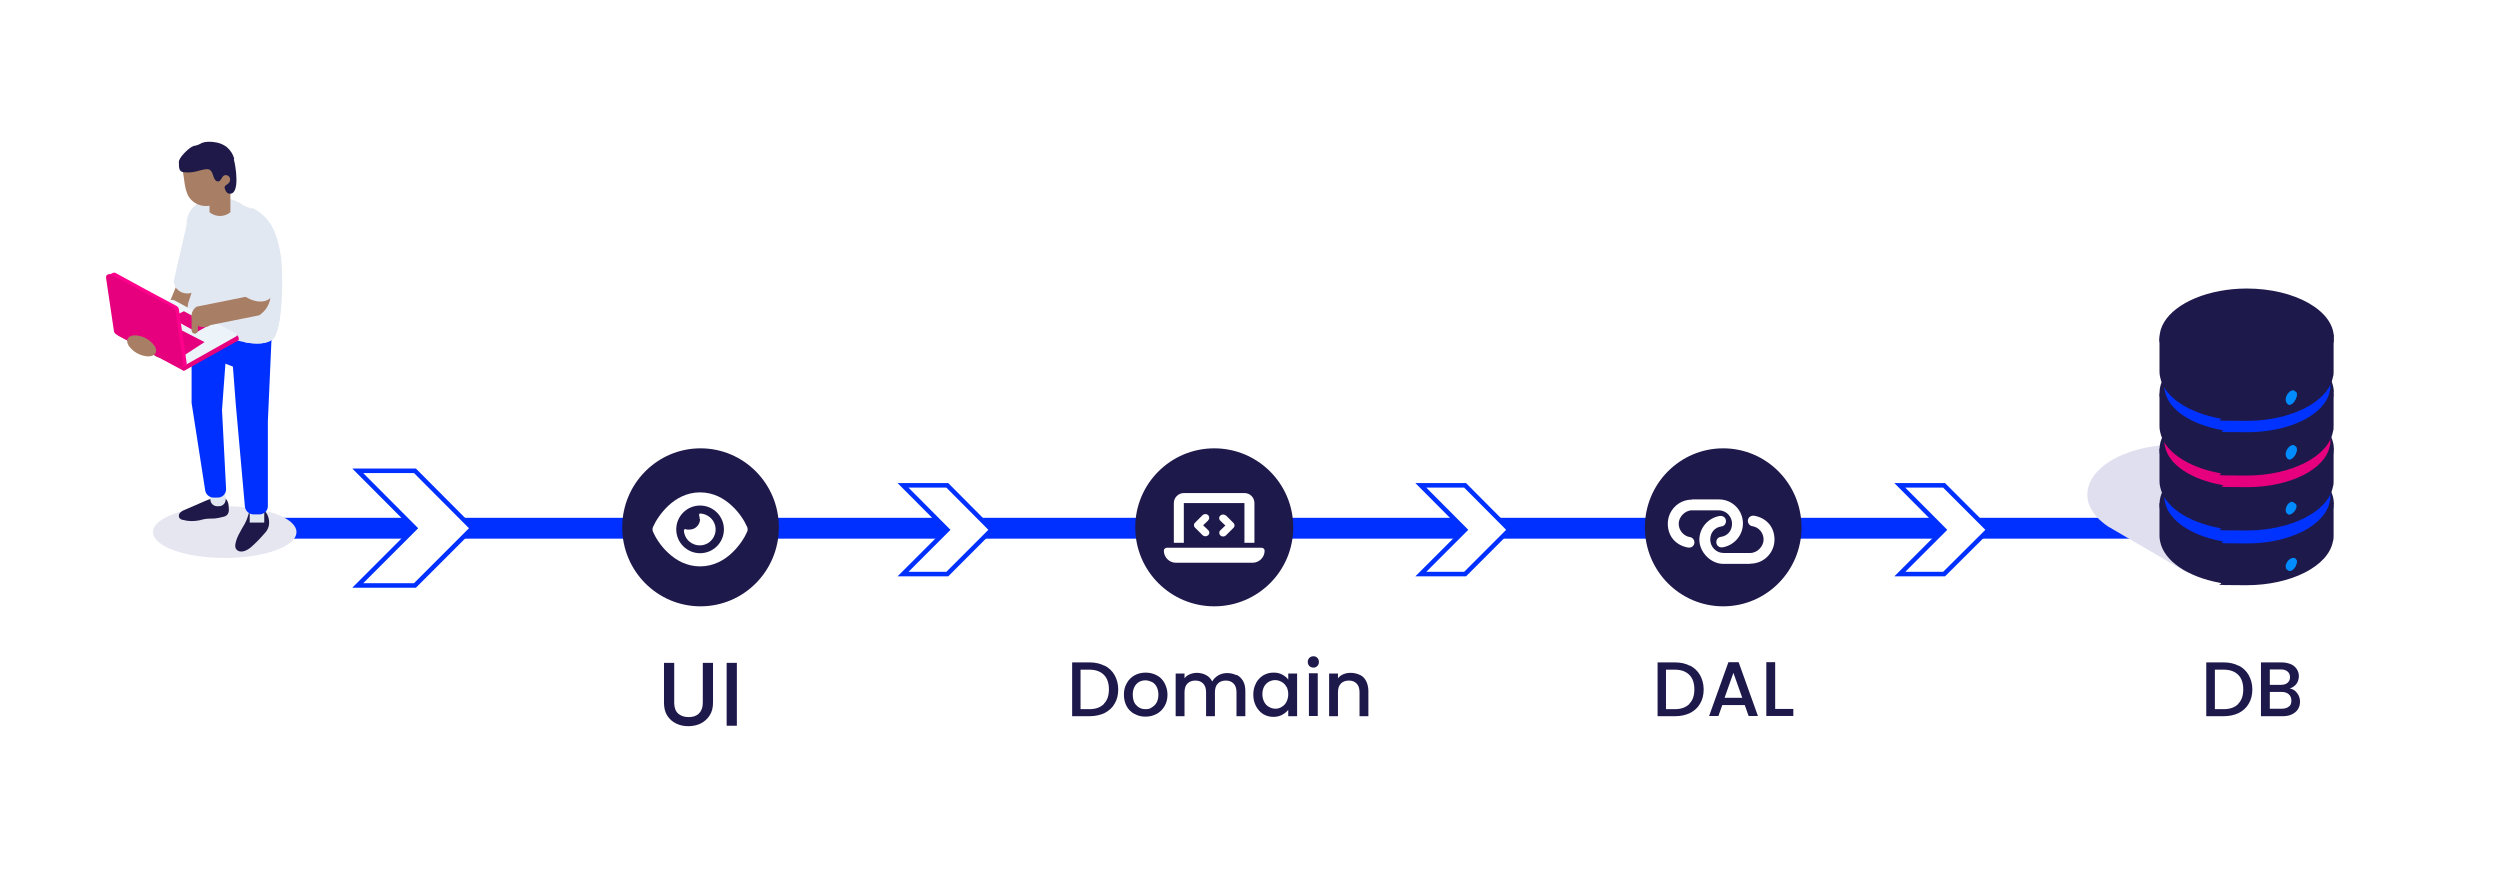 <?xml version="1.0" encoding="UTF-8"?>
<svg id="Ebene_1" xmlns="http://www.w3.org/2000/svg" xmlns:xlink="http://www.w3.org/1999/xlink" version="1.1" viewBox="0 0 1101.3 382.8">
  <!-- Generator: Adobe Illustrator 29.3.1, SVG Export Plug-In . SVG Version: 2.1.0 Build 151)  -->
  <defs>
    <style>
      .st0, .st1, .st2, .st3, .st4, .st5, .st6, .st7, .st8, .st9, .st10, .st11 {
        fill-rule: evenodd;
      }

      .st0, .st12 {
        fill: #fff;
      }

      .st1 {
        fill: #008cff;
      }

      .st2 {
        fill: #ff008c;
      }

      .st13, .st3 {
        fill: #1e194b;
      }

      .st14 {
        fill: none;
        stroke: #0030ff;
        stroke-miterlimit: 8;
        stroke-width: 2px;
      }

      .st4 {
        fill: #edf4f9;
      }

      .st5 {
        fill: #dfdfef;
      }

      .st6 {
        fill: #e6007e;
      }

      .st7 {
        fill: #03f;
      }

      .st8 {
        fill: #1e1948;
      }

      .st9 {
        fill: #0030ff;
      }

      .st10 {
        fill: #a87e64;
      }

      .st15 {
        fill: #e6e6f0;
      }

      .st11 {
        fill: #e2e8f2;
      }
    </style>
  </defs>
  <rect class="st12" x="-1.9" y="-1.2" width="1106.8" height="385.9"/>
  <path class="st9" d="M91.5,232.7c0,2.6,2.1,4.6,4.6,4.6h881.1c2.6,0,4.6-2.1,4.6-4.6s-2.1-4.6-4.6-4.6H96.1c-2.6,0-4.6,2.1-4.6,4.6Z"/>
  <circle class="st13" cx="534.9" cy="232.3" r="34.8"/>
  <ellipse class="st13" cx="308.6" cy="232.3" rx="34.5" ry="34.8"/>
  <ellipse class="st13" cx="759.1" cy="232.3" rx="34.5" ry="34.8"/>
  <g>
    <path class="st13" d="M297,292v17.6c0,2.1.6,3.7,1.7,4.7s2.6,1.6,4.6,1.6,3.5-.5,4.6-1.6c1.1-1.1,1.7-2.6,1.7-4.7v-17.6h4.5v17.5c0,2.3-.5,4.2-1.5,5.7s-2.3,2.7-3.9,3.5-3.5,1.2-5.5,1.2-3.8-.4-5.4-1.2-2.9-1.9-3.9-3.5-1.4-3.5-1.4-5.7v-17.5h4.5Z"/>
    <path class="st13" d="M324.6,292v27.7h-4.5v-27.7h4.5Z"/>
  </g>
  <g>
    <path class="st13" d="M486.6,293.2c1.9,1,3.4,2.4,4.4,4.2,1,1.8,1.6,3.9,1.6,6.3s-.5,4.5-1.6,6.3c-1,1.8-2.5,3.1-4.4,4.1-1.9.9-4.1,1.4-6.6,1.4h-7.7v-23.7h7.7c2.5,0,4.7.5,6.6,1.5ZM486.3,310c1.5-1.5,2.2-3.6,2.2-6.3s-.7-4.9-2.2-6.4c-1.5-1.5-3.6-2.3-6.4-2.3h-3.9v17.4h3.9c2.8,0,4.9-.8,6.4-2.3Z"/>
    <path class="st13" d="M499.7,314.5c-1.4-.8-2.6-1.9-3.4-3.4-.8-1.5-1.2-3.2-1.2-5.1s.4-3.6,1.3-5.1c.8-1.5,2-2.6,3.4-3.4s3.1-1.2,4.9-1.2,3.4.4,4.9,1.2c1.5.8,2.6,1.9,3.4,3.4.8,1.5,1.3,3.2,1.3,5.1s-.4,3.6-1.3,5.1c-.9,1.5-2,2.6-3.5,3.4-1.5.8-3.1,1.2-4.9,1.2s-3.4-.4-4.8-1.2ZM507.4,311.6c.9-.5,1.6-1.2,2.1-2.1s.8-2.1.8-3.5-.3-2.5-.8-3.5c-.5-.9-1.2-1.7-2.1-2.1s-1.8-.7-2.8-.7-1.9.2-2.8.7-1.5,1.2-2,2.1c-.5.9-.8,2.1-.8,3.5,0,2,.5,3.6,1.6,4.7,1,1.1,2.3,1.7,3.9,1.7s1.9-.2,2.8-.7Z"/>
    <path class="st13" d="M544.8,297.3c1.2.6,2.1,1.5,2.8,2.7.7,1.2,1,2.7,1,4.4v11.1h-3.9v-10.5c0-1.7-.4-3-1.3-3.9s-2-1.3-3.4-1.3-2.6.4-3.5,1.3-1.3,2.2-1.3,3.9v10.5h-3.9v-10.5c0-1.7-.4-3-1.3-3.9s-2-1.3-3.4-1.3-2.6.4-3.5,1.3-1.3,2.2-1.3,3.9v10.5h-3.9v-18.8h3.9v2.1c.6-.8,1.4-1.4,2.4-1.8,1-.4,2-.6,3.1-.6s2.8.3,4,1c1.2.6,2.1,1.6,2.7,2.8.6-1.1,1.5-2,2.7-2.7s2.5-1,3.9-1,2.8.3,4,.9Z"/>
    <path class="st13" d="M553.3,300.9c.8-1.5,1.9-2.6,3.2-3.4,1.4-.8,2.8-1.2,4.5-1.2s2.8.3,3.9.9c1.1.6,2,1.3,2.6,2.2v-2.7h3.9v18.8h-3.9v-2.8c-.7.9-1.6,1.6-2.7,2.2-1.1.6-2.4.9-3.9.9s-3.1-.4-4.4-1.2c-1.3-.8-2.4-2-3.2-3.5s-1.2-3.2-1.2-5.1.4-3.6,1.2-5ZM566.7,302.6c-.5-1-1.2-1.7-2.1-2.2s-1.8-.8-2.8-.8-1.9.2-2.8.7c-.9.5-1.6,1.2-2.1,2.1-.5.9-.8,2.1-.8,3.4s.3,2.4.8,3.4c.5,1,1.2,1.7,2.1,2.2.9.5,1.8.8,2.8.8s1.9-.2,2.8-.8c.9-.5,1.6-1.2,2.1-2.2s.8-2.1.8-3.4-.3-2.4-.8-3.4Z"/>
    <path class="st13" d="M576.8,293.4c-.5-.5-.7-1.1-.7-1.8s.2-1.3.7-1.8c.5-.5,1.1-.7,1.8-.7s1.3.2,1.7.7c.5.5.7,1.1.7,1.8s-.2,1.3-.7,1.8-1.1.7-1.7.7-1.3-.2-1.8-.7ZM580.5,296.6v18.8h-3.9v-18.8h3.9Z"/>
    <path class="st13" d="M599.1,297.3c1.2.6,2.1,1.5,2.7,2.7s1,2.7,1,4.4v11.1h-3.9v-10.5c0-1.7-.4-3-1.3-3.9s-2-1.3-3.4-1.3-2.6.4-3.5,1.3-1.3,2.2-1.3,3.9v10.5h-3.9v-18.8h3.9v2.1c.6-.8,1.4-1.4,2.4-1.8,1-.4,2-.6,3.2-.6s2.8.3,4,.9Z"/>
  </g>
  <g>
    <path class="st13" d="M744.5,293.2c1.9,1,3.4,2.4,4.4,4.2,1,1.8,1.6,3.9,1.6,6.3s-.5,4.5-1.6,6.3c-1,1.8-2.5,3.1-4.4,4.1-1.9.9-4.1,1.4-6.6,1.4h-7.7v-23.7h7.7c2.5,0,4.7.5,6.6,1.5ZM744.2,310c1.5-1.5,2.2-3.6,2.2-6.3s-.7-4.9-2.2-6.4c-1.5-1.5-3.6-2.3-6.4-2.3h-3.9v17.4h3.9c2.8,0,4.9-.8,6.4-2.3Z"/>
    <path class="st13" d="M768.6,310.6h-9.9l-1.7,4.8h-4.1l8.5-23.7h4.5l8.5,23.7h-4.1l-1.7-4.8ZM767.5,307.4l-3.9-11-3.9,11h7.7Z"/>
    <path class="st13" d="M782,312.3h8v3.1h-11.9v-23.7h3.9v20.6Z"/>
  </g>
  <ellipse class="st15" cx="99" cy="234.4" rx="31.6" ry="11.4"/>
  <path class="st10" d="M71.2,157.7c1.9,0,3.6-1,4.3-2.7l11.5-28c.8-2.1-.3-4.4-2.5-5.2,0,0-.1,0-.2,0-2.3-.8-4.9.3-5.9,2.4l-11.5,28c-.8,2.1.3,4.4,2.5,5.2,0,0,.2,0,.2,0,.5.2,1,.2,1.6.3Z"/>
  <path class="st11" d="M76.7,123l6-26v-.2c1.4-2.2,4-3.4,6.6-3,1.6.2,3,1,4,2.3.9,1.1,1.2,2.5.9,3.9l-6,26v.2c-1.4,2.2-4,3.4-6.6,3,0,0-.1,0-.2,0-3.2-.6-5.3-3.4-4.7-6.1Z"/>
  <path class="st8" d="M97.7,219.1c1.1,0,2.2.8,2.6,1.9.4,1,.5,2.1.5,3.2.1,1-.1,1.9-.8,2.7-.5.4-1.1.7-1.8.8-1.2.3-2.4.6-3.6.7-1.4.1-2.7,0-4.1.2-.9.1-1.7.4-2.6.6-2.4.5-5,.5-7.4-.2-.5,0-1-.4-1.4-.7-.5-.7-.4-1.8.2-2.4.6-.6,1.4-1.1,2.3-1.4l7.6-3.3c2.5-1.1,5-2.2,7.8-2.2.9,0,2,.4,1.9,1.2l-1.2-.9Z"/>
  <path class="st11" d="M96.2,223h.3c1.7,0,3-1.5,2.9-3.1l-.4-4.9c-.2-1.6-1.8-2.8-3.5-2.6h-.3c-1.7,0-3,1.4-2.9,3.1,0,0,0,0,0,0l.4,4.9c.2,1.7,1.8,2.8,3.5,2.6Z"/>
  <path class="st8" d="M107.2,231.8c-.5.8-1,1.7-1.4,2.5-.5.8-.9,1.7-1.3,2.6-.5,1.3-1.5,4-.3,5.2,1.8,1.9,4.8.3,6.3-1,2.2-1.9,4.2-4,6.1-6.2.9-.9,1.5-2,1.8-3.2.8-3.7-1.5-8.9-6.2-7.7-1.5.4-2.6,1.6-2.9,3.1-.5,1.7-1.2,3.3-2.1,4.7Z"/>
  <path class="st11" d="M113,230.2h-3v-10.7h6.4v10.7h-3.4Z"/>
  <path class="st9" d="M97.7,130.7l15.9,5.2,6.3,6.8-1.9,42.9v37.4c0,2-1.7,3.6-3.7,3.6,0,0,0,0,0,0h-2.6c-1.9,0-3.5-1.4-3.8-3.3l-4-44.8-1.3-17-3.3-1.3-1.5,20.4,1.8,34.9c0,2-1.6,3.7-3.6,3.7-.1,0-.2,0-.4,0h-1.8c-1.7-.2-3.1-1.4-3.4-3.1l-6-38.6v-40.2l13.3-6.7Z"/>
  <path class="st11" d="M120,149.5c-2.5,2.1-7.1,2.2-11.9,1.3h0c-4.8-.9-9.4-2.5-13.7-4.7-.2-.1-1.1-.5-2.3-1l-4.3-1.9c-4.1-1.7-6.1-6.2-4.7-10.3,3-8.3,4.5-17.5,1.6-25.3-.7-1.6-1.4-3.3-1.9-5,0-.3-.5-.5-.5-.8v-.8l.3,1c-1.1-5.2,0-10.1,6.3-13.5,1.5-.7,3.2-1,4.9-.9.9,0,1.8,0,2.7.2,6.2,1,11,2.5,14.6,4.4,0,0,.2,0,.2.1h0c3,1.6,5.6,3.9,7.5,6.7,2.5,3.7,3.7,8.3,4.6,13.9,1.3,8.3,1.1,33-3.5,36.9Z"/>
  <path class="st11" d="M111.4,91.8l-3.6,3.4c.6-1.7,1.8-3,3.3-3.6,0,0,.2,0,.3.1Z"/>
  <path class="st11" d="M120,149.5c-2.5,2.1-7.2,2.2-12.1,1.3,1.2-4.6,3.7-9,3.1-13.6-.4-3.4-2.4-6.7-1.3-10,.4-1,.9-2,1.5-3,2.5-5.1.6-11.1-.9-16.5-1.6-5.4-2.6-11.6,1.1-16,3.1,1.6,5.7,3.9,7.6,6.7,2.5,3.7,3.7,8.4,4.7,14,1.2,8.3,1,33.2-3.6,37.1Z"/>
  <path class="st11" d="M106.9,94.9l-6.5,6.8c-.7.7-1.8.7-2.6,0,0,0-.1-.1-.2-.2l-3.8-4.9-5.4.9c-.6.1-1.1-.3-1.3-.8,0,0,0-.1,0-.2v-1.6c0-3.6,2.7-6.6,6.2-7.3,1.2-.3,2.5-.4,3.8-.4,3.2,0,6.3.8,9.1,2.5,1.5,1,2,3,1,4.5-.1.2-.3.4-.4.6Z"/>
  <path class="st11" d="M102.9,91.2c0,.9-.4,1.7-1,2.3-2.7,2.2-6.5,2.2-9.2,0-.7-.6-1.1-1.4-1.1-2.3,0-.9.4-1.8,1.1-2.3l.2-.2c.9-.7,2-1.2,3.2-1.3h.6c0,0,.6,0,.6,0,1.7,0,3.3.5,4.6,1.7.6.6,1,1.4,1,2.2Z"/>
  <path class="st10" d="M101.5,79.5v14c-2.7,2.2-6.5,2.2-9.2,0v-14.1h9.2Z"/>
  <path class="st10" d="M92.6,93h0l1.8-.7c2.8-1,4.9-3.3,5.5-6.1l.7-3.5.8-1.1h-.7s-3.8.2-3.8.2c-1.7,1.4-3.3,2.9-4.7,4.4l.4,6.7Z"/>
  <path class="st10" d="M102.2,78.5c0,.5-.5,1-1,1.5-.2.2-.4.3-.6.5h0c-.1.1-.3.3-.4.4-.1.2-.2.3-.2.5-.1,2.8-1.4,5.4-3.5,7.2-.3.3-.7.6-1.1.8-.8.5-1.6.9-2.5,1.1-.3,0-.7.2-1,.2-2.4.3-4.9-.4-6.8-1.9-1.2-.9-2.1-2.1-2.6-3.5-.3-.8-.6-1.6-.8-2.5-.2-1-.4-2-.5-2.9-.2-1.5-.4-3-.7-4.6,0-.6-.2-1.2-.3-1.8-.1-.3-.2-.5-.1-.8,0-.8.5-1.6,1.2-2.1,1.1-.7,2.4-1,3.7-1,2.6-.2,5.3,0,7.9.8,2.5.8,4.6,2.4,6,4.7.6,1.1,3.2,2.2,3.3,3.4Z"/>
  <path class="st8" d="M103.2,70.1c-.5-2.1-1.7-4-3.4-5.4-1.6-1.2-3.5-1.9-5.5-2.1-1.3-.2-2.7-.2-4.1,0-1.9.5-.9.3-2.7,1.1-1.8.8-1.5.1-3.2,1.1-1.7,1-5.7,4.8-5.5,6.7.1,1.9-.2,3.8,1.7,4.3,2,.3,4.1.2,6-.3,1.4-.3,4.1-1.3,5.4-.9,2,.6,1.8,3.5,3,4.8.4.4.9.6,1.4.5,1.2-.3,1.3-2,2.4-2.6.8-.4,1.8-.1,2.3.6.5.7.5,1.7,0,2.4-.4.8-1.5,1.1-1.9,1.7-.4.6,0,1.3.3,2,.3.7.8,1.1,1.5,1.3,5.2.8,2.8-12.9,2.1-15.1Z"/>
  <path class="st6" d="M103.8,147.3l-26.8-13.8-25.2,14.2,29.2,15.7,23.6-13.2c.3-.2.6-.5.6-.9,0-.8-.5-1.6-1.2-1.9Z"/>
  <path class="st4" d="M79.6,162l-29.3-15.9,24.2-13.7c.8-.4,1.7-.4,2.5,0l27,14.6c.3.2.5.6.3.9,0,.1-.2.2-.3.3l-24.3,13.7Z"/>
  <polygon class="st6" points="66.4 138.5 90.1 150.7 80.4 157 57.4 144.4 66.4 138.5"/>
  <polygon class="st6" points="92.2 143.2 81 137.1 75.2 140 86.6 146.3 92.2 143.2"/>
  <path class="st2" d="M82.3,160.4l-3.5-24.2c-.1-.6-.5-1.1-1-1.4l-13.8-7.4-13-7.1c-.3-.2-.7-.2-1-.2-.9.4-1.7.8-2.6,1.2l1.5.7,3.4,23.1c.1.6.5,1.1,1,1.4l25.7,15.4c1.1.7,3.1-.8,3.2-1.4Z"/>
  <path class="st6" d="M49.1,121l13.2,7.1,14,7.4c.5.3.9.8,1,1.4l3.5,23.6c.2,1.2-1.1,1.9-2.3,1.3l-27.3-14.5c-.5-.3-.9-.8-1-1.4l-3.5-23.6c-.1-1.2,1.1-1.9,2.3-1.3Z"/>
  <path class="st10" d="M119.2,102.9v26.9c0,3.7-1.9,7-5,9.1l-21.4,4.3c-.9.6-2,.9-3.1.9-1.7,0-3.3-.7-4.3-2-1.6-2.1-1.3-5,.8-6.7.1,0,.2-.2.4-.3l21.4-4.3c.4-.2.6-.7.6-1.1v-26.9c.2-2.9,2.8-5.1,5.7-4.9,2.7.2,4.8,2.3,5,4.9Z"/>
  <path class="st11" d="M114.2,96.6c3.5,0,6.4,3.2,6.4,7.2v25.7h0c-1.2,2.1-3.4,3.4-5.7,3.3-.4,0-.8,0-1.2,0-2-.3-3.9-1-5.6-2.1h-.2v-26.9c0-4,2.9-7.2,6.4-7.2Z"/>
  <path class="st10" d="M85.8,147h0c.8,0,1.4-.6,1.4-1.5v-6.2c0-.9-.7-1.5-1.4-1.5h0c-.8,0-1.4.6-1.4,1.5v6.2c0,.9.7,1.5,1.4,1.5Z"/>
  <path class="st10" d="M68.1,152.4c-2-2.8-5.1-4.5-8.5-4.7-3.2,0-4.5,2-2.9,4.6,2,2.8,5.1,4.5,8.5,4.7,3.2,0,4.5-2,2.9-4.6Z"/>
  <path class="st5" d="M945.7,197.1c3.7-.7,7.7-1.1,11.9-1.1h.3c10.4,0,20.7,3,29.8,8.3l29.1,17-53.6,30.8-34.6-20.2h0c-3.7-2.5-6.4-5.4-7.8-8.5-.9-1.8-1.3-3.6-1.3-5.5,0-9.7,11.1-17.9,26.4-20.8Z"/>
  <path class="st3" d="M1028,221.6v14.5c0,.8,0,1.6-.3,2.4-2,10.9-18.4,19.3-38.1,19.3s-8.2-.4-11.9-1.1c-14-2.6-24.4-9.6-26.1-18.1-.2-.8-.3-1.6-.3-2.5v-7.6c0,0,0-6.8,0-6.8h26.5c0,0,40.8-.1,40.8-.1h9.5,0Z"/>
  <path class="st3" d="M1028,221.9c0,1.9-.4,3.8-1.3,5.6-2.4,5.2-8.1,9.7-16,12.6-6.1,2.2-13.3,3.6-21.1,3.6s-8.2-.4-11.9-1.1c-3.3-.6-6.3-1.4-9.1-2.5-7.8-2.9-13.6-7.3-16-12.5-.9-1.8-1.3-3.6-1.3-5.5,0-9.6,11.1-17.8,26.5-20.7,3.7-.7,7.8-1.1,11.9-1.1,21.2,0,38.4,9.7,38.4,21.6h0Z"/>
  <path class="st7" d="M1026.6,201.7v16.9c0,.8,0,1.5-.3,2.3-1.9,10.4-17.5,18.5-36.3,18.5s-7.8-.4-11.4-1c-13.3-2.5-23.3-9.1-24.9-17.3-.2-.8-.3-1.5-.3-2.4v-10.3c0,0,0-6.5,0-6.5h25.2c0,0,38.9-.1,38.9-.1h9Z"/>
  <path class="st7" d="M1026.6,201.7c0,1.8-.4,3.6-1.3,5.3-2.3,5-7.8,9.2-15.2,12-5.8,2.1-12.7,3.4-20.1,3.4s-7.8-.4-11.4-1c-3.1-.6-6-1.4-8.7-2.4-7.5-2.7-13-7-15.3-11.9-.8-1.7-1.3-3.4-1.3-5.2,0-9.2,10.6-16.9,25.2-19.6,3.6-.7,7.4-1,11.3-1,20.2,0,36.6,9.2,36.6,20.6h0Z"/>
  <path class="st3" d="M1028,197.5v14.5c0,.8,0,1.6-.3,2.4-2,10.9-18.4,19.3-38.1,19.3s-8.2-.4-11.9-1.1c-14-2.6-24.4-9.6-26.1-18.1-.2-.8-.3-1.6-.3-2.5v-7.6c0,0,0-6.8,0-6.8h26.5c0,0,40.8-.1,40.8-.1h9.5,0Z"/>
  <path class="st3" d="M1028,197.8c0,1.9-.4,3.8-1.3,5.6-2.4,5.2-8.1,9.7-16,12.6-6.1,2.2-13.3,3.6-21.1,3.6s-8.2-.4-11.9-1.1c-3.3-.6-6.3-1.4-9.1-2.5-7.8-2.9-13.6-7.3-16-12.5-.9-1.8-1.3-3.6-1.3-5.5,0-9.6,11.1-17.8,26.5-20.7,3.7-.7,7.8-1.1,11.9-1.1,21.2,0,38.4,9.7,38.4,21.6h0Z"/>
  <path class="st6" d="M1026.6,177.6v16.6c0,.7,0,1.5-.3,2.3-1.9,10.2-17.5,18.1-36.3,18.1s-7.8-.4-11.4-1c-13.3-2.4-23.3-8.9-24.9-17-.2-.8-.3-1.5-.3-2.3v-10.1c0,0,0-6.4,0-6.4h25.2c0,0,38.9-.1,38.9-.1h9Z"/>
  <path class="st6" d="M1026.6,177.5c0,1.8-.4,3.6-1.3,5.3-2.3,5-7.8,9.2-15.2,12-5.8,2.1-12.7,3.4-20.1,3.4s-7.8-.4-11.4-1c-3.1-.6-6-1.4-8.7-2.4-7.5-2.7-13-7-15.3-11.9-.8-1.7-1.3-3.4-1.3-5.2,0-9.2,10.6-16.9,25.2-19.6,3.6-.7,7.4-1,11.3-1,20.2,0,36.6,9.2,36.6,20.6h0Z"/>
  <path class="st3" d="M1028,173.3v14.5c0,.8,0,1.6-.3,2.4-2,10.9-18.4,19.3-38.1,19.3s-8.2-.4-11.9-1.1c-14-2.6-24.4-9.6-26.1-18.1-.2-.8-.3-1.6-.3-2.5v-7.6c0,0,0-6.8,0-6.8h26.5c0,0,40.8-.1,40.8-.1h9.5,0Z"/>
  <path class="st3" d="M1028,172.9c0,1.9-.4,3.8-1.3,5.6-2.4,5.2-8.1,9.7-16,12.6-6.1,2.2-13.3,3.6-21.1,3.6s-8.2-.4-11.9-1.1c-3.3-.6-6.3-1.4-9.1-2.5-7.8-2.9-13.6-7.3-16-12.5-.9-1.8-1.3-3.6-1.3-5.5,0-9.6,11.1-17.8,26.5-20.7,3.7-.7,7.8-1.1,11.9-1.1,21.2,0,38.4,9.7,38.4,21.6h0Z"/>
  <path class="st7" d="M1026.6,153.4v16.6c0,.7,0,1.5-.3,2.3-1.9,10.2-17.5,18.1-36.3,18.1s-7.8-.3-11.4-1c-13.3-2.4-23.3-8.9-24.9-17-.2-.7-.3-1.5-.3-2.3v-10.1c0,0,0-6.4,0-6.4h25.2c0,0,38.9,0,38.9,0h9Z"/>
  <path class="st7" d="M1026.6,153.4c0,1.8-.4,3.6-1.3,5.3-2.3,5-7.8,9.2-15.2,12-5.8,2.1-12.7,3.4-20.1,3.4s-7.8-.4-11.4-1c-3.1-.6-6-1.4-8.7-2.4-7.5-2.7-13-7-15.3-11.9-.8-1.7-1.3-3.4-1.3-5.2,0-9.2,10.6-16.9,25.2-19.6,3.6-.7,7.4-1,11.3-1,20.2,0,36.6,9.2,36.6,20.6h0Z"/>
  <path class="st3" d="M1028,149.2v14.5c0,.8,0,1.6-.3,2.4-2,10.9-18.4,19.3-38.1,19.3s-8.2-.4-11.9-1.1c-14-2.6-24.4-9.6-26.1-18.1-.2-.8-.3-1.6-.3-2.5v-7.6c0,0,0-6.8,0-6.8h26.5c0,0,40.8-.1,40.8-.1h9.5,0Z"/>
  <path class="st3" d="M1028,148.7c0,1.9-.4,3.8-1.3,5.6-2.4,5.2-8.1,9.7-16,12.6-6.1,2.2-13.3,3.6-21.1,3.6s-8.2-.4-11.9-1.1c-3.3-.6-6.3-1.4-9.1-2.5-7.8-2.9-13.6-7.3-16-12.5-.9-1.8-1.3-3.6-1.3-5.5,0-9.6,11.1-17.8,26.5-20.7,3.7-.7,7.8-1.1,11.9-1.1,21.2,0,38.4,9.7,38.4,21.6h0Z"/>
  <path class="st3" d="M989.7,161.9c6.8,0,13.4-1.1,19-3.2,6.4-2.4,11.1-5.9,12.8-9.6v-.3c.6-.9.9-1.9.9-3,0-7.5-13.4-15.9-32.7-15.9s-7.3.3-10.8,1c-12.6,2.4-21.8,8.7-21.8,15.1s.3,2,.8,3c1.8,3.8,6.5,7.3,12.9,9.7,2.6,1,5.3,1.7,8.1,2.2,3.5.7,7.2,1,10.9,1h0Z"/>
  <path class="st3" d="M989.7,160.5c6.6,0,13-1.1,18.6-3.1,6.1-2.2,10.5-5.4,12-8.8l.2-.3c.4-.8.6-1.5.6-2.4,0-6.1-11.9-14.5-31.3-14.5s-7.2.3-10.6,1c-11.8,2.2-20.7,8.1-20.7,13.7s.2,1.6.6,2.4c1.6,3.5,6,6.7,12.1,8.9,2.5,1,5.1,1.7,7.9,2.2,3.4.6,7,1,10.7,1h0Z"/>
  <path class="st3" d="M1026.7,151.2c-2.4,5.2-8.1,9.6-16,12.5-6.1,2.2-13.3,3.6-21.1,3.6s-8.2-.4-11.9-1.1c-3.3-.6-6.3-1.4-9.1-2.5-7.8-2.9-13.6-7.3-16-12.5-.6-1.2-.9-2.5-1.1-3.7,0,.5-.2,1-.2,1.5,0,1.9.5,3.7,1.3,5.5,2.4,5.2,8.2,9.6,16,12.5,2.8,1.1,5.8,1.9,9.1,2.5,3.7.7,7.8,1.1,11.9,1.1,7.8,0,15-1.3,21.1-3.6,7.8-2.9,13.6-7.3,16-12.5.9-1.8,1.3-3.6,1.3-5.5s0-1.2-.2-1.8c-.2,1.4-.5,2.8-1.2,4.1h0Z"/>
  <path class="st1" d="M1007.4,177.6l1.1.7v-.2c.9,0,1.9-.8,2.6-2,.4-.8.7-1.6.7-2.2s0-.8-.2-1.1h0c0-.1-1-.8-1.1-.8-.9-.3-2.2.5-3,1.9-.4.6-.6,1.3-.6,1.9,0,.8.1,1.5.6,1.7Z"/>
  <path class="st1" d="M1008,178.2c.8.5,2.2-.3,3-1.8.8-1.5.9-3.1,0-3.6-.8-.5-2.2.3-3,1.8-.9,1.5-.9,3.1,0,3.6Z"/>
  <path class="st1" d="M1008.9,177.6c.6,0,1.5-.6,2.2-1.8.8-1.4.7-2.8.2-3.1,0,0-.2,0-.3,0-.6,0-1.5.6-2.2,1.8-.8,1.4-.7,2.8-.2,3.1,0,0,.2,0,.3,0Z"/>
  <path class="st1" d="M1007.4,201.7l1.1.7v-.2c.9,0,1.9-.8,2.6-2,.4-.8.7-1.6.7-2.2s0-.8-.2-1.1h0c0-.1-1-.8-1.1-.8-.9-.3-2.2.5-3,1.9-.4.6-.6,1.3-.6,1.9,0,.8.1,1.5.6,1.7Z"/>
  <path class="st1" d="M1008,202.3c.8.5,2.2-.3,3-1.8.8-1.5.9-3.1,0-3.6-.8-.5-2.2.3-3,1.8-.8,1.5-.9,3.1,0,3.6Z"/>
  <path class="st1" d="M1008.9,201.7c.6,0,1.5-.5,2.2-1.5.8-1.2.7-2.4.2-2.6,0,0-.2,0-.3,0-.6,0-1.5.5-2.2,1.5-.8,1.2-.7,2.4-.2,2.6,0,0,.2,0,.3,0Z"/>
  <path class="st1" d="M1007.3,226l1,.7v-.2c.8,0,1.6-.7,2.2-1.8.4-.7.6-1.4.6-2s0-.7-.2-.9h0c0-.1-.9-.7-.9-.7-.7-.3-1.9.4-2.6,1.7-.3.6-.5,1.2-.5,1.7,0,.7.1,1.3.5,1.6Z"/>
  <path class="st1" d="M1008,226.5c.8.4,2.2-.3,3-1.6.9-1.3.9-2.7,0-3.1-.8-.4-2.2.3-3,1.6-.8,1.3-.9,2.7,0,3.1Z"/>
  <path class="st1" d="M1008.7,226.6c.5,0,1.2-.6,1.8-1.8.6-1.4.6-2.8.2-3.1,0,0-.2,0-.3,0-.5,0-1.2.6-1.8,1.8-.6,1.4-.6,2.8-.2,3.1,0,0,.2,0,.3,0Z"/>
  <path class="st1" d="M1007.4,250.8l1.1.7v-.2c.9,0,1.9-.7,2.6-1.8.4-.7.7-1.4.7-2s0-.7-.2-.9h0c0-.1-1-.7-1.1-.7-.9-.3-2.2.4-3,1.7-.4.6-.6,1.2-.6,1.7,0,.7.1,1.3.6,1.6Z"/>
  <path class="st1" d="M1008,251.3c.8.5,2.2-.3,3-1.8.8-1.5.9-3.1,0-3.6-.8-.5-2.2.3-3,1.8-.9,1.5-.9,3.1,0,3.6Z"/>
  <path class="st1" d="M1008.9,251.5c.6,0,1.5-.6,2.2-1.8.8-1.4.7-2.8.2-3.1,0,0-.2,0-.3,0-.6,0-1.5.6-2.2,1.8-.8,1.4-.7,2.8-.2,3.1,0,0,.2,0,.3,0Z"/>
  <g>
    <path class="st13" d="M986.2,293.2c1.9,1,3.4,2.4,4.4,4.2,1,1.8,1.6,3.9,1.6,6.3s-.5,4.5-1.6,6.3c-1,1.8-2.5,3.1-4.4,4.1-1.9.9-4.1,1.4-6.6,1.4h-7.7v-23.7h7.7c2.5,0,4.7.5,6.6,1.5ZM986,310c1.5-1.5,2.2-3.6,2.2-6.3s-.7-4.9-2.2-6.4c-1.5-1.5-3.6-2.3-6.4-2.3h-3.9v17.4h3.9c2.8,0,4.9-.8,6.4-2.3Z"/>
    <path class="st13" d="M1011.9,305.3c.9,1.1,1.3,2.4,1.3,3.8s-.3,2.3-.9,3.3c-.6,1-1.5,1.7-2.7,2.3-1.2.6-2.6.8-4.1.8h-9.5v-23.7h9c1.6,0,3,.3,4.2.8,1.2.5,2,1.3,2.6,2.2.6.9.9,2,.9,3.1s-.4,2.5-1.1,3.4c-.7.9-1.7,1.6-2.9,2,1.3.2,2.4.9,3.2,2ZM999.9,301.7h4.8c1.3,0,2.3-.3,3-.9.7-.6,1.1-1.4,1.1-2.5s-.4-1.9-1.1-2.5c-.7-.6-1.7-.9-3-.9h-4.8v6.8ZM1008.3,311.3c.8-.6,1.1-1.5,1.1-2.7s-.4-2.1-1.2-2.8c-.8-.7-1.9-1-3.2-1h-5.1v7.4h5.3c1.3,0,2.4-.3,3.1-1Z"/>
  </g>
  <polygon class="st0" points="157.6 207.4 182.8 207.4 208 232.7 182.8 257.9 157.6 257.9 182.8 232.7 157.6 207.4"/>
  <polygon class="st14" points="157.6 207.4 182.8 207.4 208 232.7 182.8 257.9 157.6 257.9 182.8 232.7 157.6 207.4"/>
  <polygon class="st0" points="397.8 213.8 417.3 213.8 436.8 233.4 417.3 252.9 397.8 252.9 417.3 233.4 397.8 213.8"/>
  <polygon class="st14" points="397.8 213.8 417.3 213.8 436.8 233.4 417.3 252.9 397.8 252.9 417.3 233.4 397.8 213.8"/>
  <polygon class="st0" points="625.9 213.8 645.4 213.8 664.9 233.4 645.4 252.9 625.9 252.9 645.4 233.4 625.9 213.8"/>
  <polygon class="st14" points="625.9 213.8 645.4 213.8 664.9 233.4 645.4 252.9 625.9 252.9 645.4 233.4 625.9 213.8"/>
  <polygon class="st0" points="836.9 213.8 856.4 213.8 876 233.4 856.4 252.9 836.9 252.9 856.4 233.4 836.9 213.8"/>
  <polygon class="st14" points="836.9 213.8 856.4 213.8 876 233.4 856.4 252.9 836.9 252.9 856.4 233.4 836.9 213.8"/>
  <path class="st0" d="M540,227l3.3,3.3c.7.6.7,1.7,0,2.3l-3.3,3.3c-.7.6-1.7.6-2.4,0-.6-.6-.7-1.7,0-2.3l2.2-2.1-2.2-2.1c-.7-.6-.7-1.7,0-2.3.7-.6,1.7-.6,2.4,0h0ZM532.2,229.3l-2.2,2.1,2.2,2.1c.7.6.7,1.7,0,2.3-.7.6-1.7.6-2.4,0l-3.3-3.3c-.7-.6-.7-1.7,0-2.3l3.3-3.3c.7-.6,1.7-.6,2.4,0,.6.6.7,1.7,0,2.3h0ZM512.7,242.6c0-.7.6-1.3,1.3-1.3h41.8c.7,0,1.3.6,1.3,1.3,0,2.9-2.4,5.3-5.3,5.3h-33.8c-2.9,0-5.3-2.4-5.3-5.3ZM517.1,221.6c0-2.4,2-4.4,4.4-4.4h26.7c2.5,0,4.4,2,4.4,4.4v17.5h-4.4v-17.5h-26.7v17.5h-4.4v-17.5Z"/>
  <path class="st0" d="M308.4,228.6c0,2.6-2.1,4.7-4.7,4.7s-1,0-1.5-.2c-.4-.1-.9.1-.9.5,0,.5,0,1,.2,1.5,1,3.7,4.8,5.9,8.6,4.9,3.7-1,5.9-4.8,4.9-8.6-.8-3-3.5-5-6.5-5.2-.4,0-.7.4-.5.9.2.5.2,1,.2,1.5ZM297.9,233.2c0-5.8,4.7-10.5,10.5-10.5s10.5,4.7,10.5,10.5-4.7,10.5-10.5,10.5-10.5-4.7-10.5-10.5ZM308.4,216.9c-5.9,0-10.6,2.7-14,5.9-3.4,3.2-5.7,6.9-6.8,9.5-.2.6-.2,1.2,0,1.8,1.1,2.6,3.4,6.4,6.8,9.5,3.4,3.2,8.1,5.9,14,5.9s10.6-2.7,14-5.9c3.4-3.2,5.7-6.9,6.8-9.5.2-.6.2-1.2,0-1.8-1.1-2.6-3.4-6.4-6.8-9.5-3.4-3.2-8.1-5.9-14-5.9Z"/>
  <path class="st0" d="M771.1,248.3c5.9,0,10.6-4.8,10.6-10.6s-3.8-9.6-8.9-10.5h-.1c-1.3-.2-2.5.6-2.7,1.9-.2,1.3.7,2.5,1.9,2.7h.1c2.9.5,4.9,3,4.9,5.9s-2.7,5.9-5.9,5.9h-11.7c-3.3,0-5.9-2.7-5.9-5.9s2.1-5.4,4.9-5.8h.1c1.3-.2,2.1-1.4,1.9-2.7-.2-1.3-1.4-2.1-2.7-1.9h-.1c-5.1.9-8.9,5.3-8.9,10.5s4.8,10.6,10.6,10.6h11.7ZM745.3,220.1c-5.9,0-10.6,4.8-10.6,10.6s3.8,9.6,8.9,10.5h.1c1.3.2,2.5-.6,2.7-1.9.2-1.3-.7-2.5-1.9-2.7h-.1c-2.8-.5-4.9-3-4.9-5.9s2.7-5.9,5.9-5.9h11.7c3.3,0,5.9,2.7,5.9,5.9s-2.1,5.4-4.9,5.8h-.1c-1.3.2-2.1,1.4-1.9,2.7.2,1.3,1.4,2.1,2.7,1.9h.1c5.1-.9,8.9-5.3,8.9-10.5,0-5.9-4.7-10.6-10.6-10.6h-11.7Z"/>
</svg>